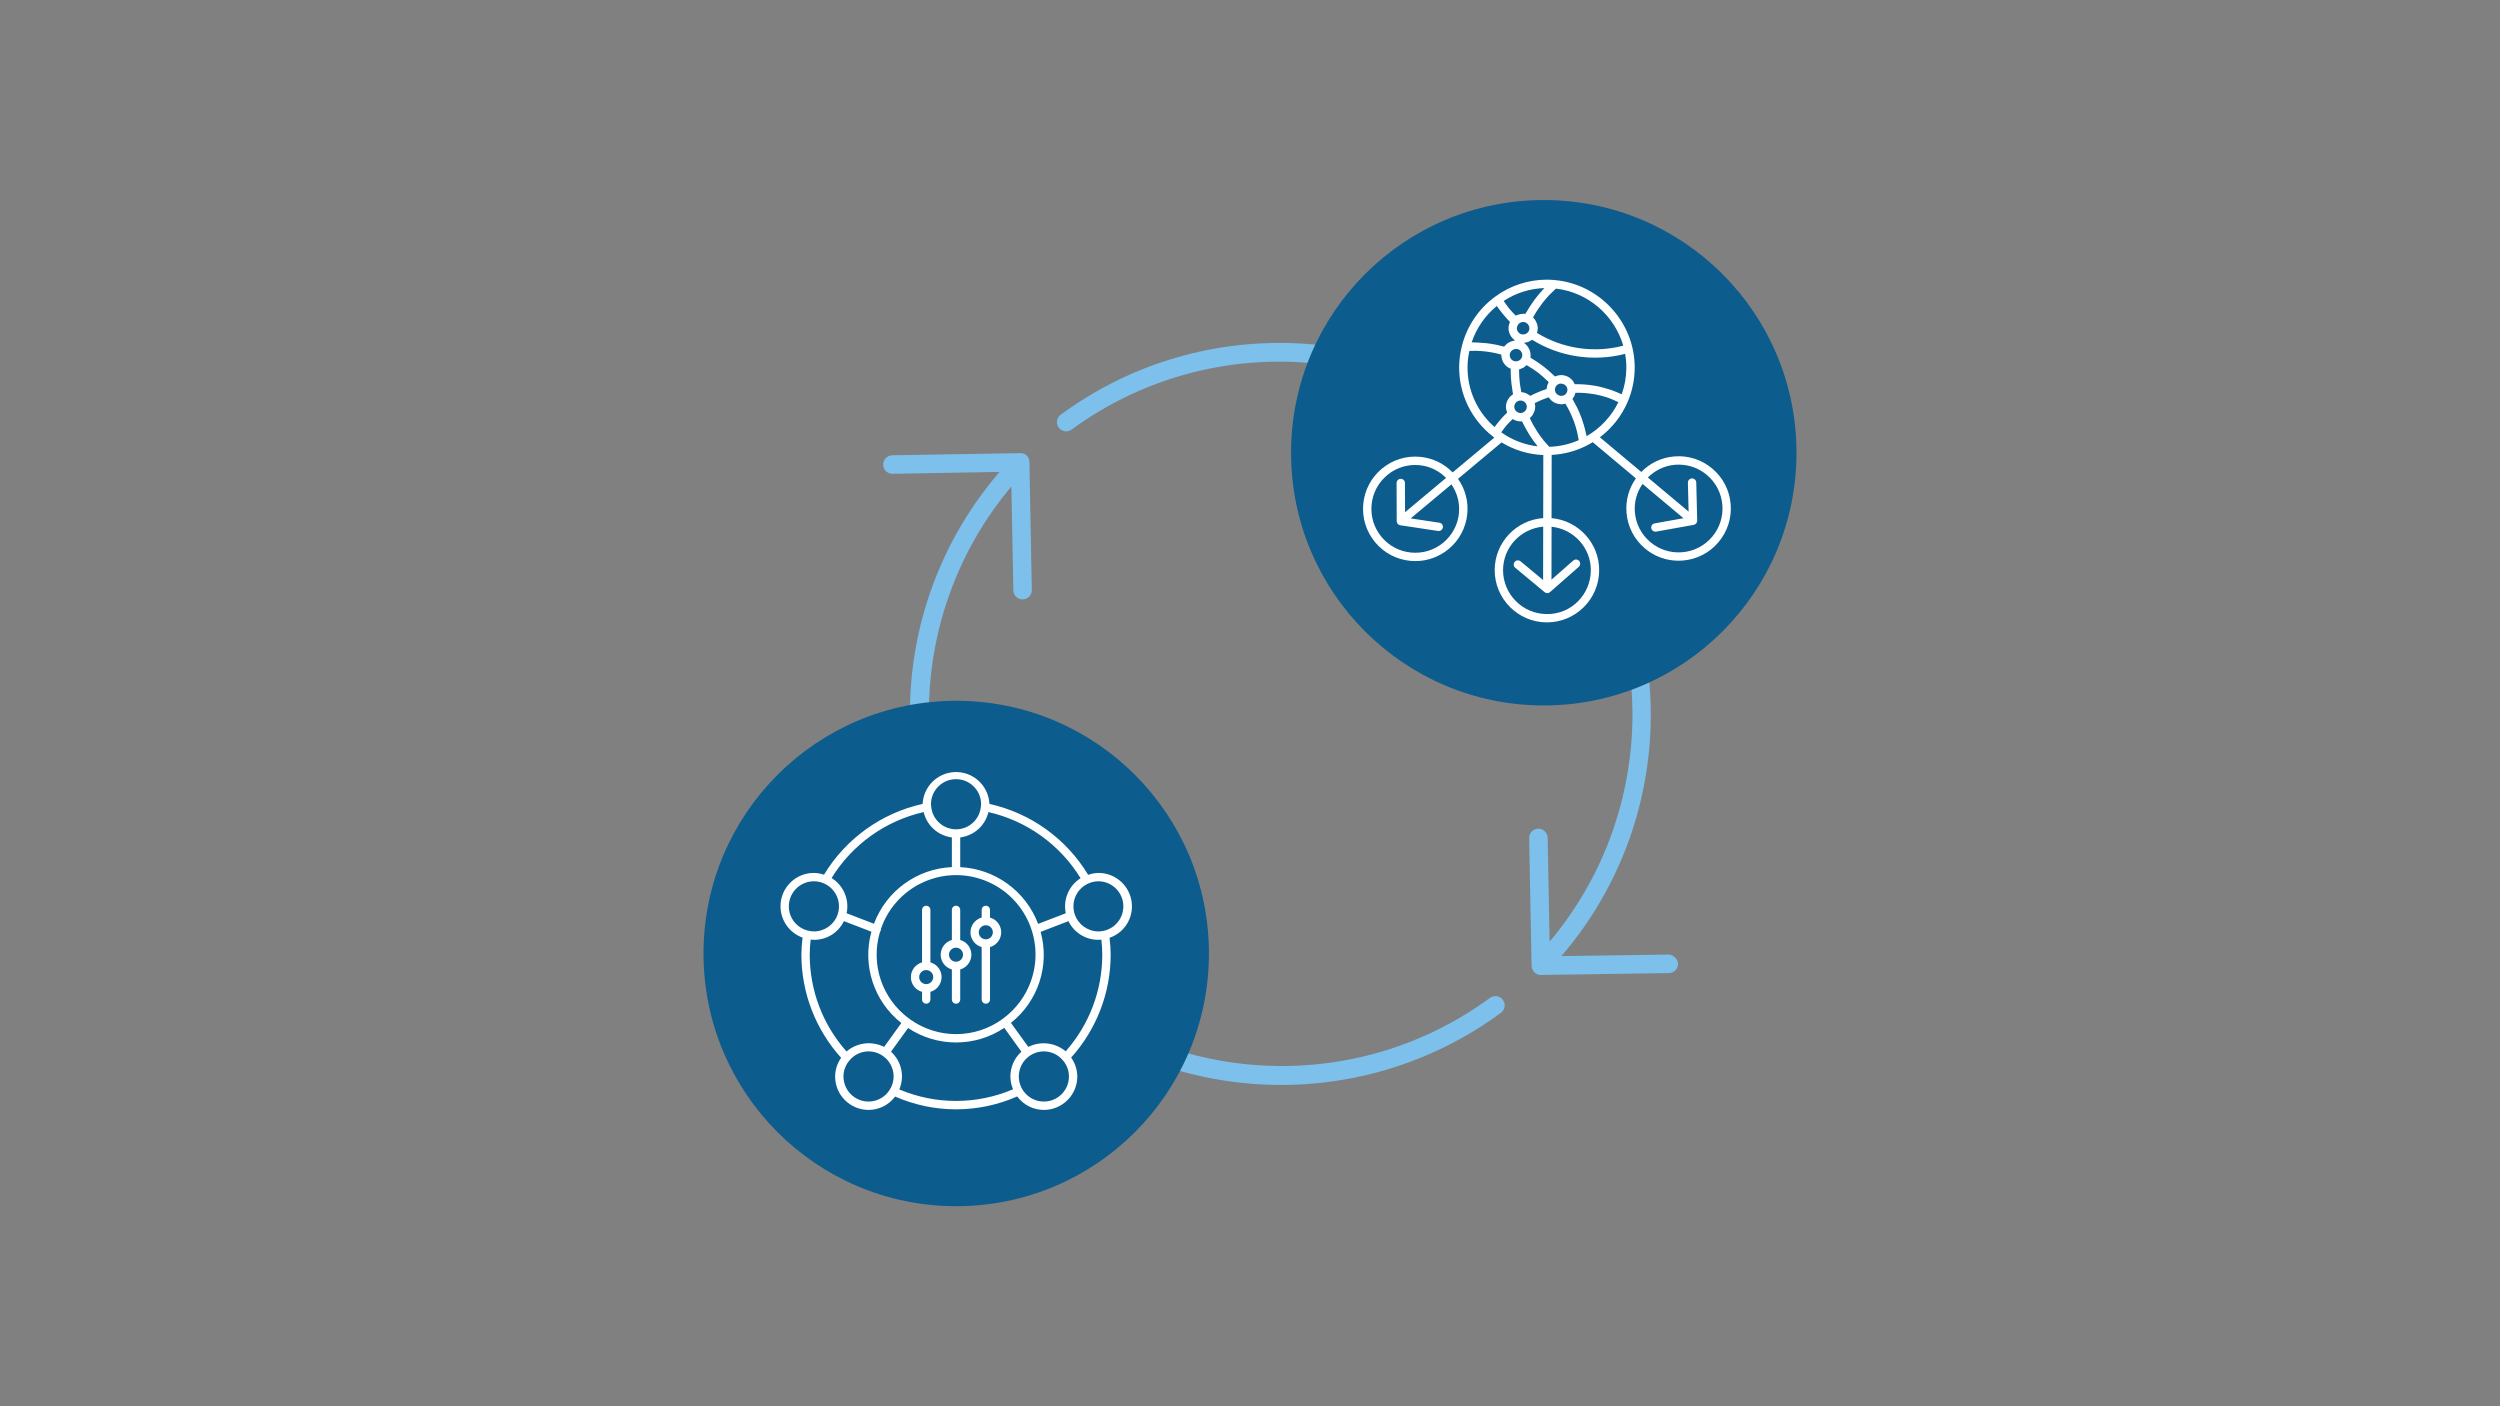 <?xml version="1.0" encoding="UTF-8"?><svg id="b" xmlns="http://www.w3.org/2000/svg" viewBox="0 0 1200 675"><rect x="0" y="0" width="1200" height="675" fill="#808080" stroke="none"/><g id="c"><g id="d"><path d="M486.393,283.357c.044,2.421,2.019,4.361,4.441,4.361h.08c2.452-.044,4.404-2.067,4.361-4.519h0l-1.163-61.334c.111-2.303-1.666-4.259-3.969-4.37-.181-.009-.362-.006-.543,.009l-61.28,1.03c-2.452,.02-4.425,2.024-4.405,4.476s2.024,4.425,4.476,4.405h.089l51.288-.888c-64.119,74.632-55.596,187.111,19.036,251.229,62.918,54.055,154.817,57.535,221.643,8.392,1.974-1.457,2.394-4.238,.937-6.212-1.457-1.974-4.238-2.394-6.212-.937h0c-75.475,55.226-181.429,38.81-236.654-36.665-46.032-62.91-43.169-149.118,6.935-208.836l.941,49.859h-.001Z" fill="#7cc0eb"/><path d="M738.057,214.991c-62.251-60.691-159.308-67.335-229.248-15.693-1.829,1.634-1.986,4.442-.352,6.27,1.427,1.596,3.789,1.947,5.618,.835,75.412-55.32,181.391-39.032,236.711,36.38,46.207,62.99,43.33,149.414-6.965,209.191l-.941-49.85c-.091-2.432-2.087-4.358-4.52-4.361-2.452,.044-4.404,2.067-4.361,4.519h0l1.163,61.334c.044,2.421,2.019,4.361,4.441,4.361h.062l61.431-.888c2.452-.034,4.413-2.05,4.378-4.502h0c-.203-2.383-2.125-4.256-4.512-4.397l-51.466,.737c61.331-71.531,56.317-178.46-11.439-243.938v.002Z" fill="#7cc0eb"/></g></g><circle cx="458.987" cy="457.68" r="121.299" fill="#0c5c8d"/><circle cx="741.013" cy="217.321" r="121.299" fill="#0c5c8d"/><g id="e"><g id="f"><path d="M830.721,242.041c-.546-6.677-3.655-12.743-8.763-17.077-5.104-4.337-11.608-6.44-18.268-5.882-6.083,.494-11.644,3.138-15.865,7.463l-19.881-16.647c5.842-4.418,10.48-10.276,13.365-17.068,2.195-5.156,3.318-10.621,3.346-16.246,.108-21.707-16.735-40.22-38.354-42.15-1.176-.1-2.359-.189-3.567-.197h-.205c-8.939,0-17.502,2.801-24.78,8.105-7.916,5.77-13.602,14.156-16.009,23.617-.879,3.455-1.332,6.889-1.348,10.195-.068,13.08,5.826,25.234,16.17,33.351,.237,.185,.49,.345,.73,.526l-20.018,16.727c-4.149-4.273-9.614-6.917-15.608-7.479-6.681-.618-13.181,1.388-18.336,5.661s-8.342,10.3-8.964,16.968c-.622,6.669,1.388,13.181,5.661,18.336,4.273,5.156,10.3,8.342,16.968,8.964,.794,.076,1.589,.108,2.379,.108,5.826,0,11.419-2.006,15.961-5.77,5.156-4.273,8.342-10.3,8.964-16.968,.562-5.998-1.027-11.864-4.462-16.735l20.916-17.482c6.075,3.703,12.892,5.77,20.034,6.063l-.052,30.253c-12.924,.919-23.207,11.66-23.288,24.832-.084,13.827,11.098,25.145,24.925,25.23h.156c13.754,0,24.989-11.146,25.073-24.925,.08-13.128-9.999-23.974-22.854-25.113l.052-30.353c5.605-.301,11.026-1.641,16.118-4.129,1.232-.598,2.423-1.264,3.579-1.974l20.736,17.365c-3.394,4.795-4.995,10.564-4.514,16.487,.546,6.677,3.655,12.743,8.763,17.077,4.574,3.888,10.256,5.966,16.19,5.966,.69,0,1.384-.028,2.078-.084,6.677-.542,12.743-3.651,17.077-8.759,4.337-5.104,6.432-11.596,5.886-18.272l.008,.016Zm-130.413,4.177c-.522,5.601-3.198,10.665-7.531,14.256-4.329,3.595-9.806,5.268-15.403,4.755-5.601-.522-10.665-3.198-14.256-7.531-3.591-4.329-5.276-9.798-4.755-15.403,.522-5.601,3.198-10.665,7.531-14.256,3.812-3.162,8.51-4.847,13.401-4.847,.666,0,1.332,.032,2.002,.092,4.927,.457,9.373,2.664,12.827,6.115l-19.701,16.463-.048-14.027c0-1.103-.903-1.998-2.006-1.998h-.008c-1.103,0-2.002,.907-1.998,2.014l.06,18.3c0,.12,.044,.225,.064,.341,.016,.1,.02,.197,.052,.293,.064,.193,.169,.365,.285,.53,.028,.036,.032,.08,.064,.116l.012,.008c.173,.205,.393,.365,.638,.485,.08,.04,.165,.056,.253,.084,.116,.04,.221,.096,.341,.116l18.172,2.744c.1,.016,.201,.024,.301,.024,.975,0,1.83-.714,1.978-1.709,.165-1.091-.586-2.115-1.685-2.279l-13.762-2.078,19.548-16.334c2.744,4.032,4.081,8.807,3.619,13.73l.004-.004Zm61.268-36.865c-.12-.634-.301-1.248-.441-1.874-.14-.622-.277-1.24-.437-1.854-.349-1.328-.762-2.636-1.208-3.932-.144-.413-.261-.839-.413-1.248-.63-1.689-1.344-3.346-2.139-4.971-.189-.381-.409-.75-.606-1.127-.498-.955-.979-1.918-1.533-2.849,.144-.173,.237-.381,.361-.566,.169-.253,.349-.49,.485-.762,.12-.241,.193-.494,.285-.746,.1-.281,.217-.55,.281-.843l.016-.048c5.517-.104,11.09,.738,16.33,2.636,.425,.156,.831,.353,1.248,.522,1.023,.405,2.018,.875,3.009,1.356-3.322,6.817-8.623,12.494-15.231,16.306h-.008Zm-17.931,5.104c-.742-.786-1.46-1.597-2.151-2.423-.177-.213-.373-.413-.546-.63-.947-1.176-1.842-2.395-2.684-3.647-.221-.325-.413-.67-.626-1.003-.602-.939-1.188-1.89-1.733-2.869-.261-.473-.502-.963-.75-1.444-.297-.578-.578-1.168-.855-1.761h.004c.473-.389,.875-.843,1.232-1.332,.108-.148,.193-.301,.289-.457,.241-.393,.441-.806,.598-1.244,.064-.173,.132-.337,.181-.518,.169-.61,.285-1.236,.285-1.89,0-.582-.08-1.16-.225-1.717,2.175-1.127,4.418-2.07,6.721-2.821l.02,.024c.357,.586,.819,1.079,1.324,1.529,.048,.044,.08,.104,.128,.144,1.107,.935,2.508,1.485,4.028,1.589,.1,.008,.193,.044,.289,.048,.064,0,.124,.032,.189,.032,.678,0,1.336-.116,1.974-.301l.056-.008c.405,.686,.798,1.376,1.172,2.074,.285,.538,.59,1.067,.855,1.617,.626,1.292,1.188,2.612,1.701,3.948,.096,.249,.217,.49,.309,.738,.582,1.593,1.075,3.218,1.497,4.867,.128,.498,.213,1.007,.325,1.509,.205,.911,.377,1.834,.534,2.76-4.494,1.974-9.24,3.045-14.143,3.186h.004Zm-12.222-59.884c.317,.032,.634,.116,.935,.257,1.067,.494,1.757,1.565,1.757,2.732,0,.63-.205,1.248-.586,1.769l-.012,.008c-.618,.827-1.593,1.26-2.608,1.196-.265-.016-.534-.048-.798-.14-1.212-.417-2.022-1.561-2.022-2.837,0-.494,.169-.963,.401-1.4,.112-.205,.205-.417,.361-.594,.662-.738,1.621-1.095,2.568-.991h.004Zm6.921,24.367l.056,.048c1.545,1.188,2.997,2.5,4.41,3.86,.189,.185,.381,.369,.566,.558-.056,.088-.08,.193-.128,.285-.169,.309-.313,.626-.437,.955-.072,.193-.14,.385-.197,.582-.1,.365-.156,.738-.193,1.119-.012,.132-.064,.257-.068,.393-1.324,.425-2.632,.911-3.92,1.448l-.032,.012c-1.304,.546-2.588,1.152-3.844,1.81-.044-.04-.108-.056-.152-.096-.345-.293-.742-.49-1.131-.71-.285-.16-.534-.369-.839-.49-.702-.277-1.444-.437-2.207-.477h-.004c-.185-.939-.349-1.878-.481-2.821-.084-.598-.197-1.196-.261-1.798-.197-1.854-.317-3.715-.317-5.573,0-.245,.016-.49,.02-.734,.076-.016,.14-.064,.217-.084,.401-.104,.766-.273,1.14-.441,.245-.112,.502-.193,.734-.333,.389-.233,.722-.534,1.059-.839,.14-.128,.317-.213,.449-.353,.205,.12,.409,.237,.614,.361,1.709,1.019,3.374,2.102,4.951,3.31l-.004,.008Zm14.035,8.109c0,.983-.481,1.906-1.296,2.472-1.641,1.148-4.177,.181-4.634-1.781h0c-.06-.249-.084-.469-.084-.69,0-.867,.381-1.693,1.039-2.271,.229-.197,.498-.333,.766-.453,1.172-.469,2.556-.088,3.41,.794,.417,.502,.726,1.135,.802,1.93h-.004Zm-27.517-17.614h0c.425-1.168,1.597-1.898,2.777-1.93,.201,0,.397-.036,.606,0,1.42,.265,2.448,1.505,2.448,2.953,0,.445-.096,.879-.289,1.284-.502,1.051-1.529,1.709-2.941,1.709h-.052c-1.561-.14-2.736-1.424-2.736-2.993,0-.337,.064-.686,.189-1.027v.004Zm2.672,27.697h-.004c-.437-.546-.67-1.2-.67-1.894,0-.337,.056-.666,.165-.975,.321-.923,1.079-1.661,2.066-1.93,.285-.076,.57-.092,.851-.088,.449,.012,.875,.128,1.264,.321,.08,.04,.152,.088,.229,.136,.377,.233,.726,.526,.975,.919,.313,.494,.473,1.039,.473,1.613,0,1.24-.75,2.339-1.914,2.797-.317,.124-.638,.197-.955,.213-.959,.052-1.87-.369-2.476-1.115l-.004,.004Zm53.119-20.563c-.024,4.365-.77,8.623-2.239,12.691-.132-.064-.273-.108-.409-.169-1.372-.646-2.769-1.228-4.193-1.741-.469-.173-.951-.313-1.424-.469-1.039-.337-2.086-.642-3.142-.911-.602-.152-1.2-.313-1.81-.445-1.256-.269-2.52-.477-3.788-.65-.634-.084-1.268-.156-1.902-.217-1.392-.132-2.789-.225-4.181-.237-.108,0-.213-.02-.321-.02-.453,0-.911,.008-1.36,.024-.028-.068-.08-.12-.108-.189-.245-.558-.538-1.087-.911-1.557-.04-.052-.088-.092-.132-.14-.365-.437-.786-.815-1.248-1.152-.088-.064-.165-.132-.257-.193-.498-.329-1.039-.59-1.613-.782-.116-.04-.233-.068-.353-.1-.61-.173-1.24-.289-1.898-.289-.754,0-1.485,.16-2.191,.397-.14,.048-.277,.084-.413,.14-.12,.048-.249,.072-.365,.124-.189-.189-.409-.341-.602-.526-3.202-3.126-6.737-5.838-10.564-8.101-.217-.128-.409-.293-.63-.417,.068-.389,.096-.778,.096-1.18,0-.758-.156-1.477-.385-2.163-.064-.201-.148-.381-.229-.574-.217-.51-.49-.979-.815-1.416-.108-.148-.201-.301-.321-.441-.429-.49-.907-.939-1.456-1.296,.132-.008,.253-.068,.385-.08,.469-.052,.927-.148,1.372-.293,.205-.068,.401-.136,.598-.221,.441-.193,.855-.429,1.252-.706,.104-.072,.229-.108,.329-.189,13.172,8.213,29.479,10.717,44.641,6.757,.393,2.199,.586,4.446,.578,6.741l.008-.012Zm-1.485-10.645c-14.055,3.699-29.17,1.42-41.407-6.127v-.036c.241-.706,.369-1.444,.369-2.203,0-.614-.104-1.208-.261-1.785-.044-.165-.104-.321-.16-.485-.148-.433-.337-.843-.57-1.236-.076-.132-.14-.265-.225-.393-.305-.457-.654-.887-1.059-1.26,.329-.594,.658-1.184,1.007-1.761,.317-.53,.626-1.067,.963-1.581,.602-.923,1.252-1.814,1.906-2.696,.297-.397,.57-.81,.875-1.2,.975-1.24,2.002-2.435,3.085-3.583,.265-.281,.558-.534,.827-.81,.754-.766,1.529-1.513,2.331-2.235,15.488,1.749,28.122,12.928,32.319,27.388v.004Zm-38.041-27.456c-1.581,1.645-3.041,3.39-4.41,5.208-.341,.453-.654,.927-.983,1.388-1.055,1.489-2.034,3.029-2.949,4.622-.185,.321-.417,.61-.598,.935-.064-.012-.128,.012-.193,0-.385-.048-.766,.004-1.156,.02-.698,.028-1.356,.148-2.014,.381-.421,.144-.859,.257-1.248,.481h-.004c-1.087-1.115-2.183-2.227-3.166-3.423-.068-.08-.124-.169-.193-.253-.883-1.083-1.657-2.231-2.444-3.37,5.862-3.832,12.543-5.958,19.508-6.183-.056,.06-.1,.128-.156,.189l.004,.004Zm-22.658,8.41c.778,1.123,1.621,2.207,2.484,3.278,.136,.173,.257,.353,.397,.526,1.083,1.316,2.227,2.596,3.435,3.824-.036,.076-.052,.16-.084,.241-.136,.305-.241,.614-.333,.935-.04,.148-.092,.293-.124,.445-.1,.469-.165,.951-.165,1.436,0,.682,.124,1.332,.309,1.966,.056,.193,.136,.365,.209,.55,.169,.437,.373,.851,.626,1.244,.112,.177,.225,.349,.357,.514,.305,.393,.65,.742,1.031,1.063,.124,.104,.229,.225,.357,.317,.044,.032,.076,.076,.12,.104l-.044,.152c-.116,.012-.221,.052-.337,.068-.128,.02-.253,.052-.377,.076-1.497,.301-2.833,1.071-3.84,2.195-.068,.076-.14,.152-.205,.229-.096,.116-.213,.213-.301,.333-.955-.265-1.922-.485-2.889-.698-.185-.04-.361-.092-.546-.132-1.505-.317-3.021-.562-4.546-.75-.385-.048-.77-.076-1.156-.116-1.144-.12-2.291-.205-3.443-.253-.473-.02-.943-.04-1.416-.048-.301-.004-.598-.032-.899-.032h-.686c2.271-6.821,6.464-12.9,12.061-17.47l.004,.004Zm-14.051,29.306c.012-2.512,.309-5.112,.879-7.748,.786-.028,1.573-.052,2.363-.044,.361,.004,.726-.008,1.087,0,1.473,.048,2.945,.148,4.414,.321l.068,.012c1.42,.169,2.833,.409,4.233,.698,.401,.084,.798,.185,1.2,.277,.674,.156,1.336,.341,2.002,.522,0,.08-.008,.156-.008,.237,0,.674,.12,1.312,.297,1.926,.036,.12,.064,.241,.104,.361,.197,.578,.461,1.119,.794,1.617,.068,.1,.144,.189,.217,.285,.333,.445,.706,.851,1.135,1.204,.064,.052,.116,.116,.181,.165,.469,.361,.995,.642,1.553,.875,.076,.032,.14,.092,.221,.124-.008,.341-.012,.686-.012,1.031,0,2.014,.128,4.032,.345,6.047,.072,.662,.201,1.316,.297,1.978,.148,1.051,.261,2.106,.469,3.15-.064,.04-.112,.096-.173,.136-.169,.108-.309,.245-.465,.369-.393,.305-.754,.634-1.075,1.015-.152,.181-.285,.361-.421,.558-.273,.397-.494,.823-.682,1.272-.084,.201-.181,.385-.245,.59-.209,.666-.349,1.356-.349,2.082s.148,1.436,.369,2.123c.04,.124,.068,.245,.116,.365,.036,.1,.052,.209,.096,.305-1.176,1.127-2.283,2.307-3.326,3.519-.144,.169-.269,.353-.413,.522-.794,.951-1.577,1.91-2.291,2.909-8.33-7.306-13.036-17.686-12.976-28.801h-.004Zm16.202,31.34c.75-1.063,1.485-2.135,2.339-3.142,.044-.052,.08-.108,.124-.156,.923-1.079,1.974-2.074,3.009-3.077,.052,.032,.116,.04,.169,.072,.558,.337,1.152,.61,1.785,.778,.052,.016,.1,.04,.156,.052,.542,.132,1.095,.213,1.665,.213,.16,0,.321-.036,.481-.044,.064-.004,.124,.02,.189,.016,.165,.349,.381,.666,.55,1.011,.71,1.448,1.477,2.857,2.303,4.229,.309,.518,.606,1.039,.931,1.545,1.135,1.765,2.343,3.479,3.667,5.104,.032,.036,.056,.08,.084,.12-6.279-.734-12.218-3.017-17.45-6.717l-.004-.004Zm42.98,66.284c-.072,11.616-9.489,21.149-21.193,20.936-11.616-.072-21.005-9.581-20.936-21.193,.068-10.958,8.558-19.833,19.267-20.756l-.044,25.631-10.821-8.996c-.843-.698-2.115-.59-2.825,.261-.706,.851-.59,2.115,.261,2.825l14.103,11.72c.088,.076,.197,.112,.293,.169,.088,.052,.165,.112,.261,.148,.225,.088,.461,.14,.702,.14h.024c.253,.004,.502-.052,.738-.144,.092-.036,.16-.096,.245-.144,.116-.064,.237-.112,.341-.205l13.79-12.121c.831-.734,.915-2.002,.185-2.833-.738-.831-2.002-.911-2.833-.185l-10.448,9.188,.044-25.418c10.617,1.131,18.914,10.071,18.85,20.968l-.004,.008Zm58.183-16.089c-3.643,4.285-8.739,6.901-14.344,7.359-5.601,.449-11.058-1.296-15.347-4.939-4.285-3.643-6.901-8.739-7.355-14.344-.397-4.859,.959-9.549,3.671-13.518l19.66,16.463-13.835,2.48c-1.091,.197-1.818,1.24-1.621,2.327,.173,.971,1.019,1.653,1.97,1.653,.116,0,.241-.012,.357-.032l18.068-3.238c.104-.02,.189-.072,.285-.108,.096-.032,.185-.056,.273-.104,.205-.108,.385-.245,.538-.409,.024-.028,.064-.036,.088-.064l.008-.016c.156-.193,.273-.413,.353-.65,.032-.092,.028-.189,.044-.285,.024-.128,.064-.253,.06-.385l-.445-18.316c-.028-1.091-.919-1.958-2.006-1.958h-.048c-1.107,.028-1.986,.947-1.958,2.054l.337,13.879-19.556-16.378c3.519-3.491,8.049-5.694,13.044-6.099,.586-.048,1.164-.072,1.745-.072,4.983,0,9.762,1.749,13.606,5.011,4.285,3.643,6.901,8.739,7.355,14.344,.457,5.605-1.296,11.058-4.939,15.347h-.008Z" fill="#fff"/></g></g><g id="g"><g id="h"><path d="M527.279,419.005c-1.695,.033-3.374,.34-4.971,.911-10.47-17.353-27.595-29.656-47.382-34.041-.42-8.854-7.939-15.691-16.792-15.27-8.265,.392-14.878,7.005-15.27,15.27-19.761,4.384-36.868,16.662-47.346,33.98-1.551-.533-3.175-.82-4.815-.851-8.835-.035-16.025,7.099-16.06,15.934-.027,6.768,4.208,12.82,10.575,15.114-.339,2.724-.523,5.465-.55,8.209,.013,18.286,6.81,35.917,19.075,49.48-1.848,2.63-2.854,5.758-2.885,8.972,0,8.864,7.186,16.049,16.049,16.049,5.027,.003,9.757-2.379,12.747-6.42,18.681,8.207,39.95,8.188,58.616-.052,2.985,4.075,7.736,6.48,12.787,6.472,8.864,0,16.049-7.186,16.049-16.049-.031-3.258-1.064-6.428-2.957-9.08,12.198-13.546,18.958-31.123,18.978-49.352-.027-2.721-.209-5.437-.546-8.137,6.44-2.204,10.762-8.264,10.749-15.07,.011-8.864-7.165-16.058-16.029-16.069-.008,0-.016,0-.024,0Zm-8.598,2.532c-5.653,3.573-8.487,10.285-7.106,16.828l-13.273,5.104c-5.918-15.72-20.609-26.422-37.387-27.236v-14.268c6.607-.834,12.001-5.684,13.53-12.165,18.417,4.193,34.365,15.635,44.236,31.738Zm-37.315,67.475c-13.182,9.695-31.099,9.832-44.429,.341-.091-.102-.191-.195-.301-.277-.123-.097-.258-.178-.401-.241-12.898-9.522-18.44-26.108-13.859-41.471,.33-.398,.494-.908,.457-1.424,6.761-19.936,28.403-30.617,48.34-23.856,19.936,6.761,30.617,28.403,23.856,48.34-2.53,7.462-7.311,13.956-13.684,18.589h.02Zm-22.469-115.01c6.648,0,12.037,5.389,12.037,12.037-.007,.207-.029,.414-.064,.618l-.064,.55h0c-.604,6.578-6.427,11.421-13.005,10.816-5.741-.527-10.289-5.075-10.816-10.816h0l-.064-.55c-.034-.204-.054-.411-.06-.618,0-6.648,5.389-12.037,12.037-12.037,0,0,0,0,0,0Zm-15.54,15.797c1.529,6.483,6.925,11.333,13.534,12.165v14.248c-16.783,.756-31.495,11.457-37.383,27.192l-13.12-5.039c1.392-6.596-1.495-13.357-7.222-16.912,9.879-16.061,25.806-27.469,44.192-31.653Zm-64.711,45.255c0-6.648,5.389-12.037,12.037-12.037,1.677,.003,3.334,.36,4.863,1.047h0c5.678,2.504,8.514,8.921,6.544,14.806-.018,.041-.033,.084-.044,.128-1.688,4.837-6.248,8.08-11.371,8.089-.948-.014-1.891-.14-2.809-.377h0c-5.405-1.277-9.222-6.102-9.22-11.656Zm10.468,15.957c6.665,.752,13.074-2.807,15.957-8.863l13.201,5.072c-4.466,16.172,1.195,33.445,14.368,43.835l-8.261,11.451c-5.915-2.956-13.023-2.09-18.056,2.199-11.378-12.797-17.66-29.327-17.654-46.451,.015-2.42,.164-4.838,.445-7.242Zm27.793,77.739c-6.648,0-12.037-5.389-12.037-12.037,.006-2.863,1.05-5.627,2.937-7.78,3.958-4.714,10.855-5.641,15.917-2.139l.024,.02,.08,.056c3.205,2.253,5.114,5.924,5.116,9.842-.007,2.174-.613,4.304-1.753,6.155h0c-2.143,3.645-6.056,5.882-10.284,5.882Zm14.753-5.826c.848-1.961,1.289-4.074,1.296-6.211,.005-4.533-1.911-8.856-5.272-11.897l8.201-11.363c14.002,9.278,32.203,9.248,46.174-.076l8.217,11.439c-3.367,3.039-5.288,7.361-5.288,11.897,.007,2.112,.44,4.201,1.272,6.143-17.436,7.434-37.145,7.458-54.6,.068Zm69.393,5.826c-6.648-.005-12.033-5.397-12.029-12.045,.003-3.913,1.908-7.581,5.107-9.834l.08-.056,.028-.02c5.027-3.477,11.868-2.592,15.845,2.05,1.933,2.165,3.003,4.966,3.005,7.868,0,6.648-5.389,12.037-12.037,12.037t0,0Zm10.472-24.126c-5.029-4.209-12.075-5.037-17.943-2.11l-8.33-11.539c13.091-10.378,18.704-27.581,14.252-43.682l13.365-5.136c2.879,5.978,9.185,9.523,15.789,8.875,.278,2.398,.422,4.809,.433,7.222,.013,17.082-6.23,33.578-17.55,46.371h-.016Zm18.457-57.862c-.881,.209-1.783,.319-2.688,.329-5.124-.007-9.684-3.251-11.371-8.089-.011-.044-.026-.087-.044-.128-1.961-5.834,.813-12.206,6.42-14.745h0c1.558-.727,3.256-1.106,4.975-1.111,6.648,.058,11.99,5.494,11.932,12.141-.048,5.533-3.862,10.32-9.243,11.604h.02Z" fill="#fff"/><path d="M446.595,461.945v-25.193c0-1.108-.898-2.006-2.006-2.006s-2.006,.898-2.006,2.006v25.193c-3.903,1.091-6.183,5.14-5.092,9.043,.691,2.471,2.621,4.402,5.092,5.092v3.683c0,1.108,.898,2.006,2.006,2.006s2.006-.898,2.006-2.006v-3.683c3.903-1.091,6.183-5.14,5.092-9.043-.691-2.471-2.621-4.402-5.092-5.092Zm-2.006,10.432c-1.861,.007-3.376-1.497-3.382-3.358-.007-1.861,1.497-3.376,3.358-3.382,1.861-.007,3.376,1.497,3.382,3.358,0,.005,0,.011,0,.016,.002,1.858-1.501,3.366-3.358,3.37v-.004Z" fill="#fff"/><path d="M460.903,451.192v-14.444c0-1.108-.898-2.006-2.006-2.006s-2.006,.898-2.006,2.006v14.444c-3.905,1.095-6.182,5.148-5.087,9.053,.692,2.467,2.62,4.395,5.087,5.087v14.444c0,1.108,.898,2.006,2.006,2.006s2.006-.898,2.006-2.006v-14.444c3.905-1.095,6.182-5.148,5.087-9.053-.692-2.467-2.62-4.395-5.087-5.087Zm-2.006,10.432c-1.861,.009-3.378-1.493-3.386-3.354-.009-1.861,1.493-3.378,3.354-3.386,1.861-.009,3.378,1.493,3.386,3.354,0,.005,0,.011,0,.016,.007,1.859-1.495,3.372-3.354,3.378h0v-.008Z" fill="#fff"/><path d="M475.207,440.435v-3.683c0-1.108-.898-2.006-2.006-2.006s-2.006,.898-2.006,2.006v3.683c-3.906,1.091-6.187,5.142-5.096,9.048,.691,2.473,2.623,4.405,5.096,5.096v25.185c0,1.108,.898,2.006,2.006,2.006s2.006-.898,2.006-2.006v-25.177c3.906-1.091,6.187-5.142,5.096-9.048-.691-2.473-2.623-4.405-5.096-5.096v-.008Zm-2.006,10.432c-1.864,.009-3.382-1.495-3.39-3.358-.009-1.864,1.495-3.382,3.358-3.39,1.864-.009,3.382,1.495,3.39,3.358,0,.005,0,.011,0,.016,.009,1.861-1.493,3.378-3.354,3.386-.001,0-.003,0-.004,0v-.012Z" fill="#fff"/></g></g></svg>